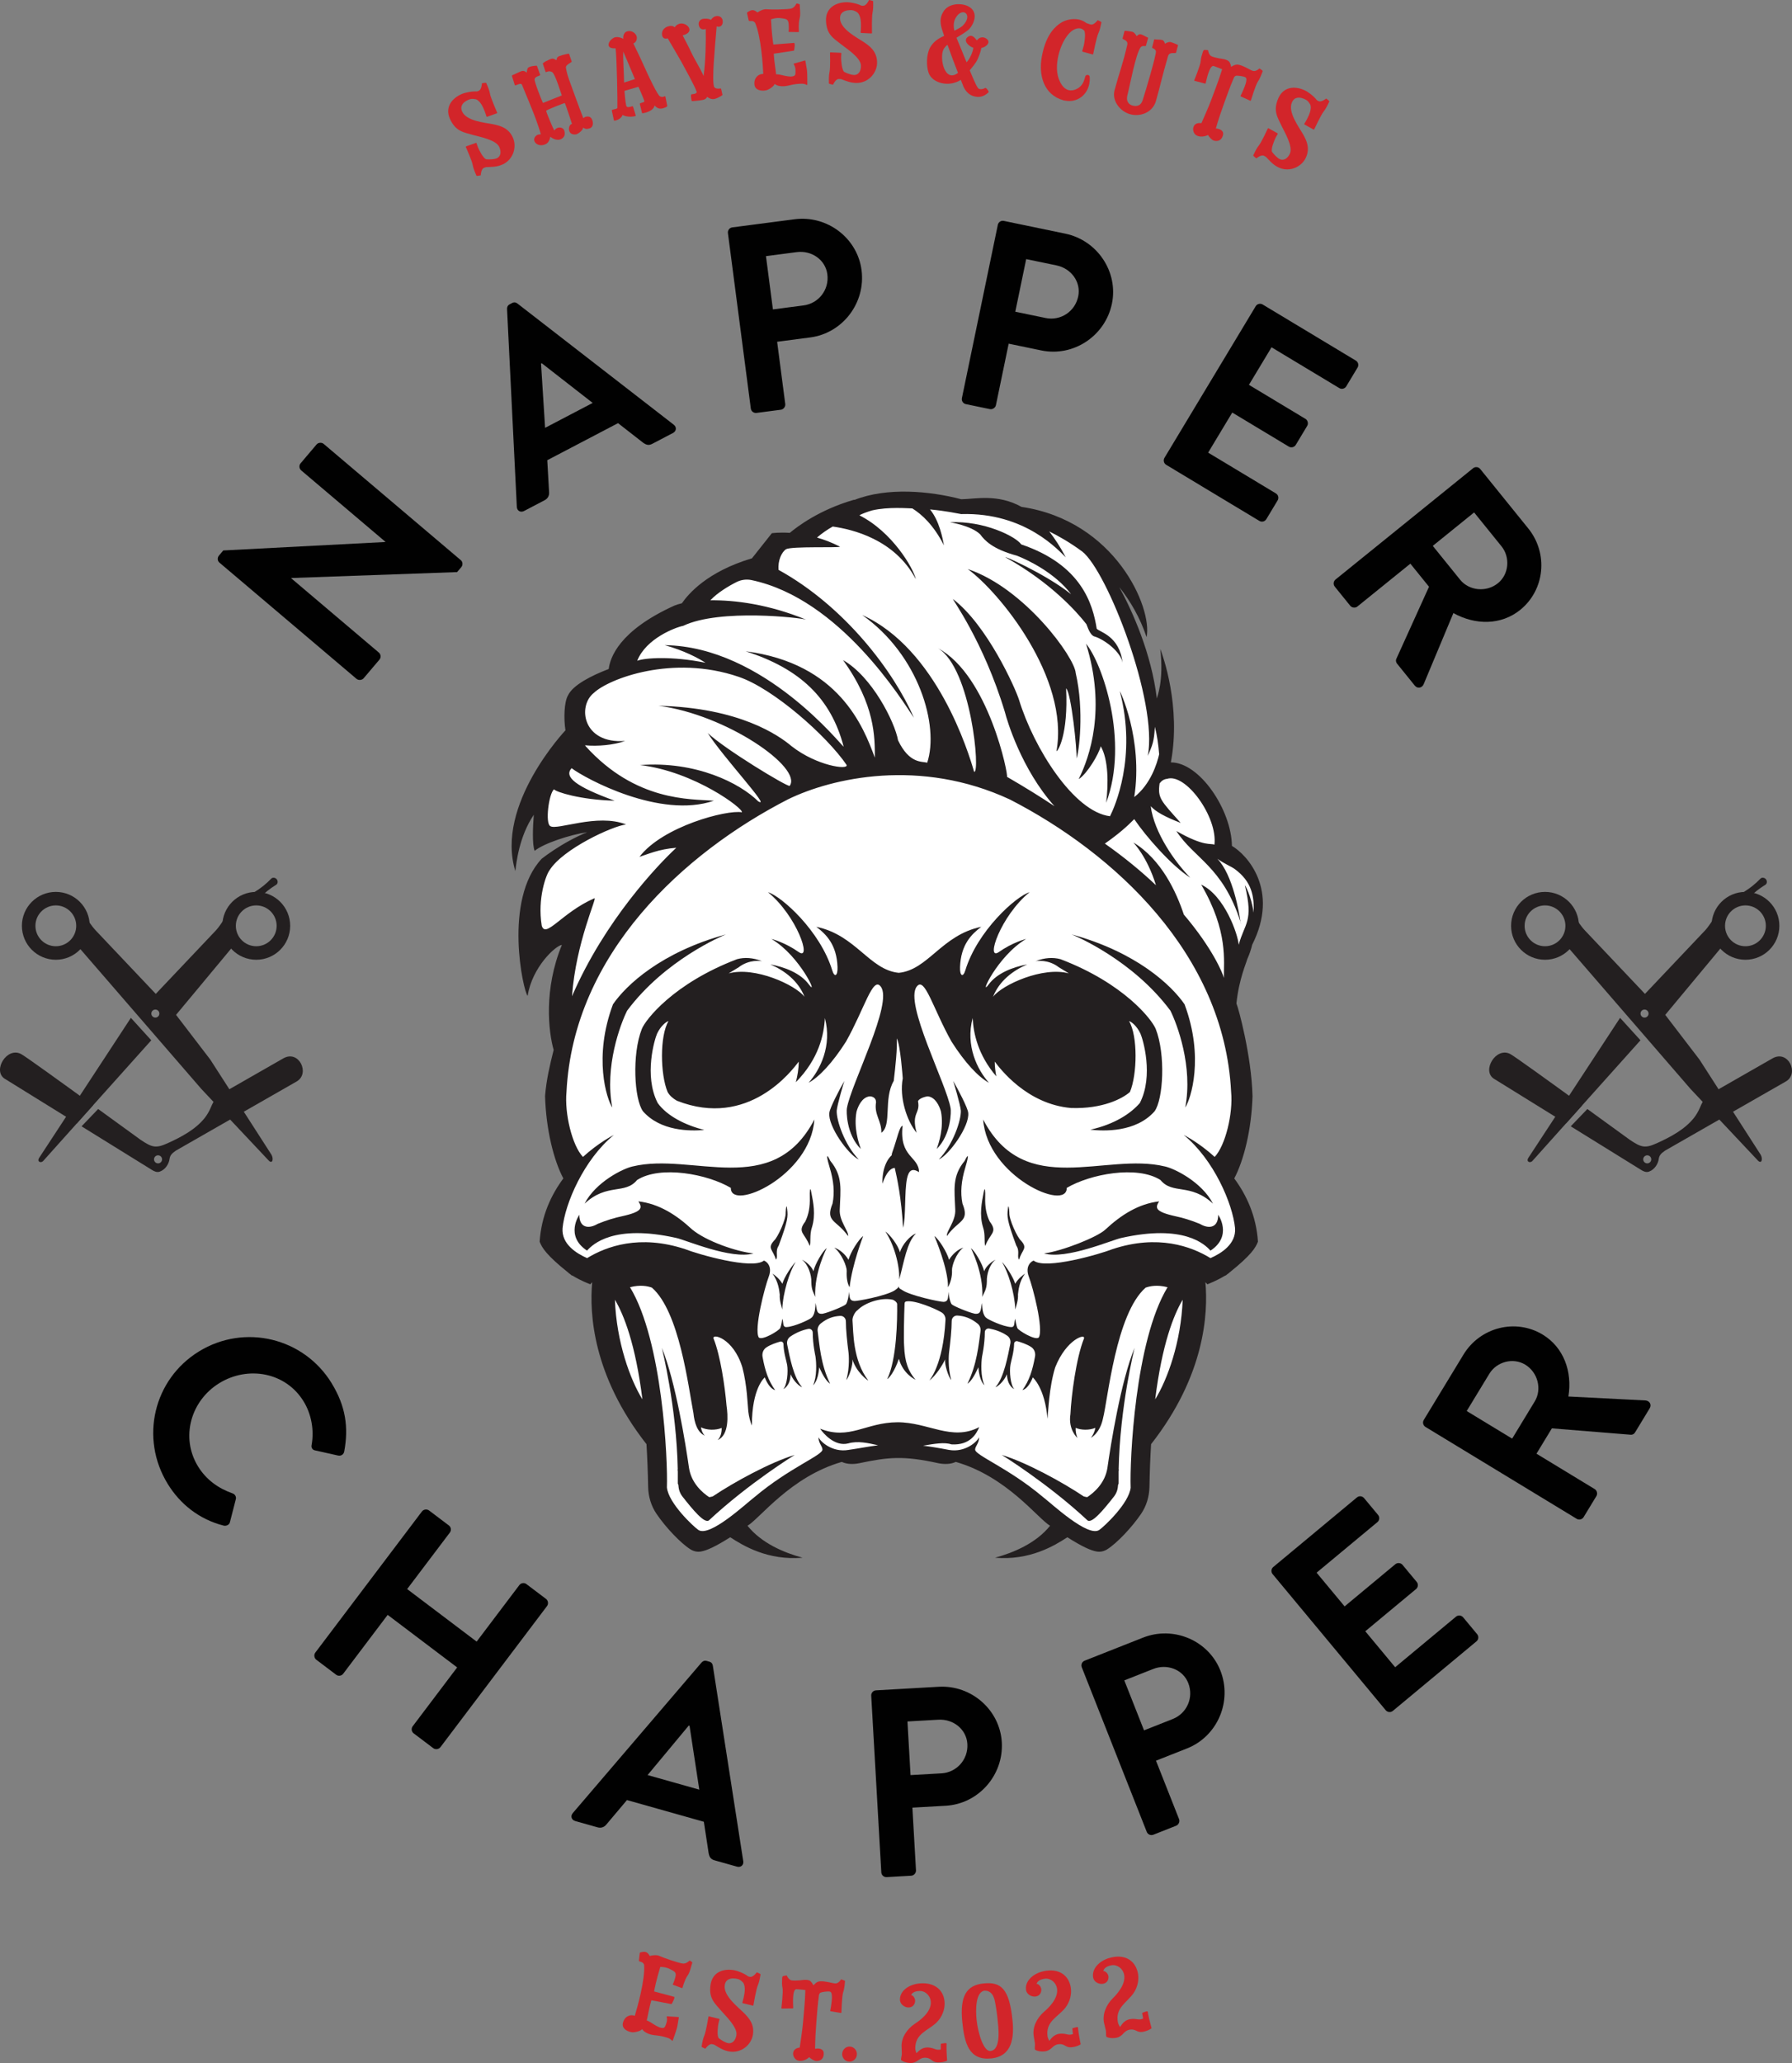 <?xml version="1.0" encoding="UTF-8"?>
<svg id="Layer_1" data-name="Layer 1" xmlns="http://www.w3.org/2000/svg" viewBox="0 0 1200 1380.96">
  <rect x="0" y="0" width="1200" height="1380.96" fill="#808080" stroke="none"/>
  <defs>
    <style>
      .cls-1 {
        fill: #010101;
      }

      .cls-1, .cls-2, .cls-3, .cls-4, .cls-5 {
        stroke-width: 0px;
      }

      .cls-2 {
        fill: #d2252a;
      }

      .cls-3 {
        fill: #fff;
      }

      .cls-4, .cls-5 {
        fill: #231f20;
      }

      .cls-5 {
        fill-rule: evenodd;
      }
    </style>
  </defs>
  <g>
    <g>
      <path class="cls-1" d="m146.89,376.56c-1.36-1.16-1.42-3.31-.26-4.68l2.89-3.41,108.45-5.65.12-.14-56.37-47.78c-1.36-1.16-1.67-3.29-.4-4.79l10.64-12.56c1.16-1.37,3.43-1.55,4.79-.4l91.86,77.85c1.36,1.16,1.42,3.31.26,4.68l-2.78,3.28-111,3.96-.12.14,58.69,49.74c1.36,1.16,1.67,3.29.4,4.79l-10.53,12.42c-1.16,1.36-3.43,1.55-4.79.4l-91.86-77.85Z"/>
      <path class="cls-1" d="m346.09,339.33l-6.55-132.49c-.02-1.2.36-2.41,1.78-3.15l1.59-.83c1.58-.83,2.63-.37,3.61.33l104.67,81.12c2.03,1.56,1.84,4.29-.54,5.53l-13.79,7.22c-2.38,1.24-3.98.87-6.26-.76l-16.73-13.05-47.39,24.81,1.2,21.19c.2,1.92-.4,4.25-2.94,5.58l-13.79,7.22c-2.38,1.24-4.72-.15-4.85-2.71Zm50.8-69.61l-34.11-26.57-.48.25,2.72,43,31.86-16.68Z"/>
      <path class="cls-1" d="m487.45,156.02c-.23-1.77.98-3.56,2.93-3.81l41.69-5.44c21.82-2.85,42.06,12.55,44.86,34.02,2.87,22-12.71,42.26-34.35,45.08l-22.18,2.9,5.44,41.69c.23,1.77-1.16,3.58-2.93,3.81l-16.32,2.13c-1.95.25-3.58-1.16-3.81-2.93l-15.33-117.44Zm50.71,48.41c9.93-1.3,17.23-10.37,15.86-20.84-1.27-9.76-10.58-16.12-20.52-14.82l-20.58,2.69,4.66,35.66,20.58-2.69Z"/>
      <path class="cls-1" d="m668.18,150.51c.36-1.75,2.09-3.04,4.02-2.64l41.17,8.54c21.55,4.47,35.61,25.66,31.22,46.86-4.5,21.72-25.87,35.75-47.24,31.32l-21.9-4.54-8.54,41.17c-.36,1.75-2.27,3-4.02,2.64l-16.12-3.34c-1.93-.4-3-2.27-2.64-4.02l24.05-115.98Zm32.02,62.37c9.81,2.03,19.68-4.14,21.82-14.48,2-9.64-4.71-18.7-14.52-20.74l-20.32-4.21-7.3,35.21,20.32,4.21Z"/>
      <path class="cls-1" d="m840.86,204.99c.92-1.53,2.98-2.17,4.67-1.16l62.39,37.55c1.69,1.02,2.08,3.13,1.16,4.67l-7.57,12.57c-.92,1.53-2.98,2.17-4.67,1.16l-45.37-27.31-15.13,25.14,37.86,22.79c1.53.92,2.08,3.13,1.16,4.67l-7.66,12.72c-1.02,1.69-3.13,2.08-4.67,1.16l-37.86-22.79-16.15,26.82,45.37,27.31c1.69,1.02,2.08,3.13,1.16,4.67l-7.57,12.57c-.92,1.53-2.98,2.17-4.66,1.16l-62.39-37.55c-1.69-1.01-2.08-3.13-1.16-4.67l61.08-101.47Z"/>
      <path class="cls-1" d="m986.44,313.43c1.39-1.12,3.54-1.02,4.78.51l32.17,39.79c13.5,16.69,11.17,41.13-5.38,54.52-12.8,10.35-30.09,10.3-44.75,2.14l-19.92,47.63c-1.02,2.44-4.03,3.26-5.95.9l-11.81-14.61c-1.01-1.25-.88-2.51-.55-3.24l21.9-48.31-12.49-15.44-35.48,28.69c-1.39,1.12-3.66.89-4.78-.51l-10.35-12.8c-1.24-1.53-.89-3.66.51-4.78l92.1-74.48Zm-8.66,74.65c5.96,7.37,17.54,8.6,25.33,2.3,7.37-5.96,8.32-17.31,2.36-24.68l-18.34-22.68-27.68,22.39,18.34,22.68Z"/>
    </g>
    <g id="_3" data-name="3">
      <g id="skull">
        <g id="white">
          <path class="cls-3" d="m675.99,1041.29c9.96-3.71,20.92-9.63,28.4-18.96.29-.36.41-.83.32-1.28-.08-.45-.36-.85-.75-1.09-2.07-1.23-5.12-4.15-8.99-7.85-10.84-10.36-28.98-27.7-54.48-35.05-.14-.04-.29-.06-.44-.06-.23,0-.46.05-.67.15-1.76.81-3.84,1.22-6.18,1.22-1.41,0-2.9-.15-4.44-.45-11.12-2.44-19.48-3.54-27.06-3.54-8.26,0-15.5,1.19-26.76,3.54-1.52.29-3.01.44-4.42.44-2.34,0-4.42-.41-6.19-1.22-.21-.1-.44-.14-.67-.14-.15,0-.3.02-.44.06-25.48,7.34-43.62,24.67-54.45,35.03-3.88,3.71-6.95,6.64-9.03,7.88-.4.23-.67.63-.75,1.09-.08.45.04.92.33,1.28,7.48,9.32,18.44,15.24,28.39,18.95-18.64-1.05-31.95-9.74-37.85-13.59-.26-.17-.57-.26-.87-.26s-.59.08-.85.25c-9.2,5.8-15.11,8.68-19.15,9.34-.41.07-.83.1-1.25.1-1.59,0-3.18-.48-4.6-1.39-6.16-3.88-16.1-14.3-22.17-23.22-3.4-4.98-5.26-10.95-5.37-17.25-.19-9.99-.56-19.63-1.12-28.66-.02-.32-.14-.63-.34-.89-35.73-45.58-37.9-86.78-36.02-107.28.06-.67-.31-1.31-.92-1.6-.21-.1-.44-.14-.66-.14-.42,0-.84.17-1.15.49,0,0-.51.53-.61.63-5.01-2.05-8.58-4.04-10.74-5.38-.17-.1-.35-.18-.54-.21l-.83-.66c-.32-.22-.56-.39-.73-.51-.07-.1-.16-.2-.26-.28-14.41-11.51-17.34-16.35-18.71-19.87,1.03-14.77,6.26-28.6,15.54-41.12.37-.49.42-1.16.13-1.7-6.75-12.66-11.48-34.01-12.05-54.41.87-10.6,3-19.7,5.7-30.47.07-.27.06-.56-.01-.82-.97-3.4-9.02-34.21,5.47-69.28.22-.52.14-1.12-.2-1.57-.3-.4-.77-.63-1.27-.63-.06,0-.12,0-.18.01-4.49.52-18.37,12.75-23.19,30.16-3.92-14.87-10.5-62.01,10.92-85.05,2.58-2,9.34-7.01,18.49-11.99,3.88-2.1,7.74-3.95,11.48-5.49.74-.31,1.14-1.12.93-1.9-.19-.7-.83-1.17-1.53-1.17-.08,0-.15,0-.23.02-10.73,1.58-26.51,6.58-33.99,11.42-.7-3.93-.68-11.46.08-21.37.06-.72-.38-1.39-1.06-1.63-.17-.06-.35-.09-.53-.09-.52,0-1.01.25-1.32.7-6.84,10.06-9.91,21.66-11.37,29.69-5.65-40.65,34.62-83.8,35.06-84.26.34-.36.49-.86.41-1.35-1.2-7.39-.87-18.4,1.53-22.38.03-.05.05-.09.08-.14,2.49-5.26,12.09-11.37,26.34-16.77.55-.21.95-.71,1.02-1.3,1.04-8.56,8.01-25.29,43.04-41.18,1.16-.5,2.81-1.01,4.73-1.46.38-.09.72-.32.94-.64,5.13-7.36,17.85-20.93,45.48-29.31.02,0,.04,0,.06,0,.49,0,.95-.22,1.25-.6l13-16.4c1-.11,3.18-.3,6.23-.3,1.59,0,3.22.05,4.86.16.03,0,.07,0,.1,0,.37,0,.73-.13,1.02-.37,6.54-5.45,20.65-15.48,41.9-21.69.12.02.24.03.35.03.18,0,.36-.03.52-.09,9.19-3.64,20.19-5.48,32.69-5.48,15.38,0,29.12,2.75,37.95,5.07.13.03.27.05.4.05h.02c1.92-.03,4.04-.19,6.28-.37,2.9-.23,6.18-.48,9.62-.48,9.04,0,16.54,1.83,23.62,5.75.17.09.35.16.54.18,37.49,5.54,58.58,28.55,67.82,41.77,9.04,12.93,13.78,26.21,14.79,35.67-3.92-9.29-9.15-18.1-15.62-26.27-.31-.4-.78-.61-1.25-.61-.3,0-.61.09-.88.26-.69.46-.92,1.36-.52,2.09,7.69,14.19,21.16,42.69,24.95,74.04.1.8.78,1.4,1.58,1.4h.02c.81-.01,1.49-.64,1.56-1.45.02-.11.12-.39.24-.79.78-2.56,2.74-9.01,2.8-19.94,3.67,13.88,7.93,37.71,3.2,63.01-.09.47.04.95.34,1.31.3.36.75.57,1.22.57h0c18.66,0,38.99,31.88,39.29,54.32,0,.56.31,1.08.79,1.36,5.16,3,12.66,10.24,16.82,20.77,5.24,13.26,3.94,27.82-3.87,43.28-.06.11-.1.22-.13.34-.77,3.18-1.86,6.34-3.22,9.38-.04.1-.08.2-.1.3-.07.33-.39,1.21-.76,2.24-1.7,4.74-5.23,14.62-6.53,27.64-.03.28.02.57.14.83,1.07,2.32,9.95,34.31,10.61,61.26-.58,20.37-5.31,41.76-12.05,54.41-.29.54-.24,1.2.13,1.7,9.28,12.54,14.51,26.37,15.54,41.12-1.39,3.54-4.33,8.4-18.71,19.88-.1.08-.19.18-.27.28-.15.11-.36.26-.63.44-.32.24-.57.44-.81.63-.05.04-.09.07-.14.11-.18.03-.36.09-.51.19-2.16,1.34-5.73,3.33-10.74,5.38-.09-.1-.61-.63-.61-.63-.31-.32-.72-.49-1.15-.49-.22,0-.45.05-.66.14-.61.28-.98.92-.92,1.59,1.87,20.52-.32,61.75-36.03,107.28-.2.25-.32.56-.34.89-.56,9.13-.93,18.78-1.1,28.66-.12,6.33-1.98,12.29-5.36,17.25-6.07,8.92-16.02,19.34-22.16,23.21-1.43.91-3.02,1.39-4.61,1.39-.42,0-.84-.03-1.25-.1-4.06-.66-9.97-3.54-19.15-9.34-.26-.16-.56-.25-.85-.25s-.61.09-.87.26c-9.09,5.94-21.46,12.69-37.87,13.59Z"/>
        </g>
        <g id="Black">
          <path class="cls-4" d="m681.1,372.03c6.95,2.71,25.31,11.35,36.18,25.77-17.54-14.08-49.11-27.62-43.34-24.38,29.6,16.63,46.74,35.67,53.56,44.4,1.5,4.1,3.19,7.86,5.59,8.29,6.03,1.81,17.27,9.89,18.62,17.46-2.03-17.97-15.45-20.47-17.3-22.71-2.6-16.37-10.05-42.71-50.53-56.43-3.64-5.3-24.96-15.99-47.82-14.83,0,0,14.27,2.17,20.33,8.11,2.93,4,8.17,9.86,24.71,14.31Z"/>
          <path class="cls-4" d="m629.86,743.21c.03.08.05.14.06.22l.24.86c1.93,10.66-1.43,20.51-2.87,24.83,9.83-9.9,9.64-25.54,9.29-27.17-2.63-16.14-31.3-70.69-22.66-81.56,5.34-7.04,10.85,14.8,23.25,36.84,9.02,14.18,17.99,23.71,25.08,27.58-7.76-8.68-15.84-24.83-10.92-43.33.53,10.09,3.41,24.52,15.84,39.03-.62-3.14-1.04-6.52-1.04-9.88,3.3,4.4,21.31,28.51,51.11,31.06,21.17.71,34.45-6.33,39.41-10.71,4.92-11.71,5.34-37.5-.59-47.47,1.53.43,5.13,3.09,7.63,8.38,1.58,3.49,9.05,28.09-.41,46.48-6.02,6.95-16.9,14.25-33.15,17.83,8.72,1,30.41,1.99,43.01-12.29,5.86-8.02,7.47-38.1.8-55.09-2.42-6.21-21.24-30.55-63.82-46.76-5.08-1.35-10.55-1.02-16.67,1.35.7-.13,8.49-1.42,15.65,4.11,1.69,1.04,3.97,2.39,6.66,4.06-17.5-4.75-44.68,7.66-50.8,15.68,4.24-10.69,13.35-17.59,22.93-21.69-9.5,1.71-20.27,5.82-25.88,13.48-6.8,9.15,5.75-19.11,25.16-30.53-.53.13-9.16,2.33-18.45,8.88-8.8,5.82,1.26-24.19,20.72-40.17-9.21,2.82-34.98,26.01-43.01,52.3-1.53,5.04-3.78,3.82-3.55-2.21.56-15.09,7.7-21.99,14.21-26.9-26.49,5.4-35.55,28.86-55.23,30.79-19.68-1.93-28.75-25.39-55.23-30.79,6.52,4.91,13.66,11.81,14.21,26.9.21,6.04-2.02,7.25-3.55,2.21-8.03-26.29-33.82-49.48-43.03-52.3,19.47,15.98,29.53,45.99,20.72,40.17-9.27-6.55-17.91-8.75-18.44-8.88,19.41,11.43,31.95,39.68,25.16,30.53-5.63-7.67-16.38-11.78-25.88-13.48,9.58,4.1,18.69,11,22.93,21.69-6.14-8.02-33.31-20.43-50.8-15.68,2.69-1.67,4.96-3.03,6.66-4.06,7.16-5.53,14.95-4.24,15.65-4.11-6.14-2.37-11.59-2.71-16.68-1.35-42.56,16.21-61.38,40.54-63.81,46.76-6.68,16.99-5.07,47.07.8,55.09,11.73,13.31,31.41,13.35,41.08,12.48-12.81-3.2-25.02-9.39-31.22-18.02-9.47-18.39-1.99-42.99-.41-46.48,2.5-5.29,6.1-7.95,7.63-8.38-5.93,9.98-5.51,35.76-.59,47.47,1.31,2.37,3.47,4.3,6.23,5.85,47.9,18.87,77.27-20.46,81.57-26.2,0,4.83-.86,9.64-1.93,13.8,15.49-15.78,18.87-31.95,19.44-42.95,4.91,18.5-3.16,34.64-10.92,43.33,7.09-3.87,16.06-13.4,25.08-27.58,12.4-22.04,17.91-43.89,23.23-36.84,8.65,10.87-20.03,65.42-22.66,81.56-.33,1.63-.54,17.27,9.31,27.17-1.43-4.32-4.8-14.17-2.88-24.83l.24-.81c.02-.1.05-.18.08-.27.81-2.55,3.33-8.81,8.57-9.31,1.63,0,4.26.8,4.2,4-1.38,8.32,3.87,12.56,3.56,20.39,7.25-5.17,1.25-22.68,8.3-34.73,1.08-8.97,2.5-22.26,2.01-28.44,2.43,3.78,4.03,26.76,4.03,26.76-2.43,12.74,2.77,28.6,9.31,36.41-3.81-13.76,2.63-12.48.89-21.2.85-1.81,4.59-3.02,6.55-3.19,5.23.49,7.76,6.76,8.57,9.31Z"/>
          <path class="cls-4" d="m720.32,450.45c-.68-10.4-34.16-56.73-72.31-69.54,21.01,15.19,68.31,72.83,59.44,121.93.88.21,7.99-10.92,6.46-42.03,3.46,2.81,7.43,41.94,6.97,46.86,1.58-3.57,5.33-31.86-.56-57.23Z"/>
          <path class="cls-4" d="m568.19,843.3c-2.23-3.76-5.83-6.93-9.56-8.14,5.02,3.87,8.53,12.86,8.37,15.65-.22,4.24.33,8.22,1.91,10.87,1.81-15.64,9.12-34.26,9.12-34.26-2.98,2.07-8.49,10.79-9.83,15.89Z"/>
          <path class="cls-4" d="m544.68,850.97c-.99-3.17-5.24-6.76-7.68-7.7,4.18,2.93,6.51,10.41,6.3,14.87.06,5.51,1.62,7.25,2.61,10.04-.76-16.57,7.7-32.73,7.7-32.73-2.74,2.04-7.81,10.69-8.92,15.52Z"/>
          <path class="cls-4" d="m517.31,852.54c4.02,5.5,4.52,11.41,4.85,14.05-.27,3.73.98,7.16,1.67,9.98.53-11.81,4.8-24.89,8.92-31.86-2.68,2.85-7.59,10.18-8.84,14.64-1.91-3.35-4.8-5.53-6.6-6.82Z"/>
          <path class="cls-4" d="m545.34,749.41c-28.05,53.66-81.62,21.69-121.65,31.39-6.25,1.31-24.64,10.26-32.25,24.92,15.25-14.07,26.98-5.86,35.19-15.84,15.65-9.96,47.15-3.97,62.77,5.29-.32,16.09,53.34-7.79,55.95-45.77Z"/>
          <path class="cls-4" d="m427.51,804.19c2.61,4.17,3.14,6.82-10.9,9.94-5.04,1.05-10.47,2.69-16.45,5.15-5.29,3.2-12.22,3.3-12.22-6.12,0,0-9.88,14.12,5.16,24,3.78-4.24,17.88-17.88,59.76-8.48,6.58,1.42,36.68,14.58,51.74,10.36-11.74-1.24-31.81-8.27-41.18-16.08-10.36-9.63-22.07-17.18-35.92-18.77Z"/>
          <path class="cls-4" d="m555.36,744.93c-1.04,8.96,12.8,28.14,19.7,31.22-9.47-9.72-15-26.13-14.77-32.67.43-4.48,4.84-19.01,5.12-19.9-3.01,5.26-9.78,18.04-10.04,21.35Z"/>
          <path class="cls-4" d="m486.13,625.49c-43.5,11.89-66.91,34.05-75.66,46.79-13.23,35.46-4.22,63.39-.45,69.07-5.29-27.36,5.45-55.84,9.94-64.83,25.4-34.1,63.81-50.07,66.16-51.03Z"/>
          <path class="cls-4" d="m604.42,753.55c-2.23.6-3.62,8.71-6.79,17.48-.34.79-.5,1.55-.52,2.31-.34.27-6.51,5.41-6.22,19.02,2.59-7.57,5.5-10.41,8.27-10.6,1.58,6.93,4.39,19.7,5.58,40.1,2-6.99.77-24.03,2.66-33.09,1.04-4.81,3.09-7.34,8.02-4.13-.11-10.71-13.38-9.77-11.01-31.09Z"/>
          <path class="cls-4" d="m830.89,617.67c-.05-.17-.11-.33-.16-.5.24,1.58.28,1.94.16.5Z"/>
          <path class="cls-4" d="m635.53,843.3c-1.35-5.1-6.85-13.82-9.83-15.89,0,0,9.4,21.75,9.1,34.26,1.59-2.65,2.94-7.17,2.7-11.41-.14-2.79,2.58-11.23,7.6-15.11-3.73,1.21-7.33,4.38-9.56,8.14Z"/>
          <path class="cls-4" d="m602.65,838.31c-1.35-5.1-6.81-11.88-9.79-13.95,5.65,8.34,9.64,22.2,9.32,32.1,3.24-12.02,5.12-24.82,11.14-30.73-3.73,1.23-9.28,7.45-10.67,12.58Z"/>
          <path class="cls-4" d="m659.04,850.97c-1.12-4.83-6.18-13.48-8.92-15.52,0,0,8.46,16.16,7.7,32.73.99-2.79,2.95-4.82,3.02-10.33-.22-4.46,1.7-11.65,5.89-14.58-2.44.94-6.69,4.53-7.68,7.7Z"/>
          <path class="cls-4" d="m679.82,859.36c-1.26-4.46-6.17-11.79-8.84-14.64,4.13,6.96,8.38,20.05,8.92,31.86.69-2.82,2.05-6.4,1.78-10.13.33-2.65.72-8.41,4.73-13.91-1.8,1.29-4.69,3.47-6.6,6.82Z"/>
          <path class="cls-4" d="m658.37,749.41c2.63,37.97,56.28,61.86,55.95,45.77,15.63-9.26,47.14-15.25,62.77-5.29,8.22,9.98,19.95,1.77,35.2,15.84-7.62-14.66-26.01-23.62-32.25-24.92-40.03-9.7-93.62,22.26-121.67-31.39Z"/>
          <path class="cls-4" d="m803.56,819.29c-5.98-2.45-11.41-4.1-16.45-5.15-14.04-3.12-13.53-5.77-10.92-9.94-13.83,1.59-25.54,9.15-35.9,18.77-5.16,5.06-29,14.5-41.18,16.08,15.06,4.22,45.16-8.94,51.74-10.36,41.88-9.4,55.98,4.24,59.74,8.48,15.06-9.88,5.18-24,5.18-24,0,9.42-6.93,9.32-12.22,6.12Z"/>
          <path class="cls-4" d="m638.32,723.58c.27.89,4.69,15.43,5.1,19.9.24,6.53-5.29,22.95-14.77,32.67,6.92-3.08,20.73-22.26,19.71-31.22-.25-3.31-7.03-16.09-10.04-21.35Z"/>
          <path class="cls-4" d="m783.75,676.52c4.49,8.99,15.23,37.46,9.93,64.83,3.78-5.67,12.8-33.61-.45-69.07-8.73-12.73-32.16-34.9-75.65-46.79,2.36.96,40.76,16.92,66.17,51.03Z"/>
          <path class="cls-4" d="m722.44,521.29s.07.09.11.14c5.7-3.88,13.23-16.61,14.55-21.88,5.18,8.84,5.18,25.31,3.64,37.82,15.5-41.39-2.72-93.63-13.47-106.43,13.61,43.59,2.38,75.89-4.82,90.34Z"/>
          <path class="cls-4" d="m838.73,733.63c-.65-26.76-9.48-59.14-10.76-61.89,1.61-16.14,6.79-27.62,7.25-29.69,1.47-3.27,2.55-6.5,3.31-9.66,18.45-36.57-3.46-60.27-13.58-66.15-.32-24.16-21.69-55.98-40.89-55.89,7-37.4-5.45-71.73-7.09-75.98,2.5,21.74-2.18,32.05-2.29,33.27-3.63-30.04-16.05-57.85-25.13-74.61,7.36,9.31,13.86,20.37,18.25,33.45,4.06-19.63-21.04-77.91-83.76-87.18-16-8.88-30.8-5.24-40.32-5.1-21.11-5.53-49.74-8.19-71.63.48-.06-.05-.14-.1-.21-.14-23.31,6.71-38.12,18.09-42.99,22.15-7.36-.46-12.03.24-12.03.24l-13.4,16.91c-.06,0-.13-.02-.19-.03-29.77,8.94-42.26,23.71-46.66,30.02-2.09.49-3.79,1.04-5.02,1.56-37.32,16.92-43.07,35.09-43.97,42.44-11.49,4.35-23.98,10.74-27.22,17.58-2.66,4.41-2.98,15.81-1.74,23.46,0,0-47.27,49.96-33.56,94.21.57-4.7,2.34-22.95,12.35-37.66-.59,7.65-1.18,20,.59,24.13,5.98-4.99,23.76-10.8,35.14-12.48-4.02,1.66-7.95,3.57-11.63,5.56-7.82,4.25-14.55,8.89-18.8,12.21-25.88,27.65-12.35,88.84-9.42,91.79,2.98-19.19,18.68-33.64,22.95-34.13-12.29,29.74-9,58.1-5.53,70.32-2.58,10.31-4.86,19.86-5.75,30.82.62,22.64,5.94,43.39,12.24,55.2-8.1,10.92-14.74,24.96-15.87,42.31,1.5,4.02,4.48,9.02,19.33,20.88-.02.02-.05.05-.05.05,0,0,.37.29,1.05.75.45.35.88.7,1.34,1.07.06-.03.11-.06.18-.1,2.36,1.47,6.36,3.68,12,5.91.45-.49.89-.94,1.34-1.4-1.91,20.78.3,62.44,36.35,108.41.54,8.8.92,18.31,1.12,28.59.11,6.45,2.01,12.8,5.64,18.12,6.25,9.18,16.24,19.63,22.63,23.66,2.07,1.32,4.54,1.91,6.96,1.51,4.21-.69,10.14-3.51,19.74-9.56,8.64,5.64,25.24,15.7,48.43,13.69-12.53-3.39-27.52-9.75-36.86-21.39,8.37-4.97,28.88-32.88,63.11-42.74,3.54,1.63,7.73,1.64,11.6.89,19.47-4.06,29.27-5.26,53.19,0,3.86.75,8.06.73,11.59-.89,34.25,9.86,54.75,37.77,63.11,42.74-9.32,11.63-24.33,17.99-36.86,21.39,23.19,2.01,39.81-8.05,48.44-13.69,9.59,6.06,15.54,8.88,19.74,9.56,2.42.4,4.89-.19,6.96-1.51,6.39-4.03,16.38-14.49,22.63-23.66,3.63-5.32,5.51-11.66,5.64-18.12.18-10.28.56-19.79,1.1-28.59,36.06-45.97,38.26-87.63,36.37-108.41.45.46.89.91,1.34,1.4,5.64-2.23,9.64-4.45,12-5.91.05.03.11.06.16.1.48-.37.89-.72,1.35-1.07.69-.46,1.04-.75,1.04-.75,0,0-.02-.03-.03-.05,14.85-11.86,17.82-16.86,19.33-20.88-1.13-17.35-7.79-31.39-15.87-42.31,6.29-11.81,11.6-32.56,12.24-55.2Zm-57.27-212.26c12.49-4.18,34.07,25.59,31.76,44.09-2.29-1.26-6.47,1.74-25.48-9.19,11.82,18.45,30.96,23.51,42.99,60.91-.96-6.2-5.1-31.49-15.54-42.34,4.81,3.46,9.35,5.21,11.63,6.88,11.41,8.38,13.1,18.06,12.68,29.23-1.63-11.54-6.06-19.06-5.86-18.25,5.98,24.54-.29,25.19-4.14,39.73-.57-7.09-9.45-32.91-25.13-40.27,18.29,31.36,15,51.31,15.19,62.48-.69-3.16-7.82-20.11-26.82-42.44-2.49-7.49-6.25-16.73-11.71-25.5-5.48-8.78-12.67-17.08-22.01-22.71h-.02c0,.18,9.12,9.21,15.08,28.57-9.53-9.02-20.84-18.44-34.23-27.86,8.61-5.99,14.92-11.47,19.68-16.38,7.62,11.35,24.96,31.22,37.54,39.2-10.2-10.33-24.21-30.1-26.5-47.87,3.27,3.65,9.51,7.15,20.08,11.2-13.45-15.04-15.51-16.64-14.14-26.44h-.02c1.34-1.74,2.77-2.79,4.96-3.06Zm-323.99-102.43c24.72-11.78,79.42-5.31,82.37-4.13-25.08-10.31-47.76-13.18-64.16-12.97,4.56-4.94,12.25-9.58,17.58-12.24,3.12-1.56,6.69-2.01,10.1-1.27,59.28,12.54,100.98,80.91,108.6,92.12-13.18-30.47-45.86-74.32-90.63-98.99-.49-6.28,2.02-11.74,4.99-13.82,4.11-2.07,34.58-.83,36.24-1.66-5.34-2.76-10.55-4.72-15.46-6.14,3.28-2.84,6.82-5.27,10.52-7.38,13.05,1.85,41.56,8.51,55.65,35.25-1.64-7.41-15.76-31.65-37.75-42.74,1.32-.94,5.35-2.39,8.49-3.31,10.84-2.52,23.78-1.37,26.93-1.32,6.44,4.02,14.34,11.25,21.18,24.75-.94-5-3.12-16.49-9.35-24.08,10.76.99,18.69,2.76,20.84,3.11,43.54-1.29,65.86,25.19,70.07,28.91-3.65-6.87-7.36-12.57-11.09-17.31,5.77,2.84,13.69,7.25,22.17,13.51,16.81,13.23,50.79,100.73,43.84,136.73,3.16-7.16,4.21-9.53,4.75-19.43,1.51,5.72,2.37,12.18,2.87,18.36-1.47,6.41-5.72,20.09-16.68,28.67,6.1-38.96-10.06-72.36-9.63-70.71,11.57,44.06-3.59,77.53-6.6,83.53-24.21-2.92-51.04-45.61-60.92-77.89-2.55-8.1-21.35-49.97-44.13-67.41-1.63-1.24,20.16,27.54,34.68,75.63,1.32,5.31,11.06,38.26,33.19,62.95-9.13-6.07-19.65-12.62-31.84-19.68,1.27,0-12.06-67.77-46.15-86.05,22.34,13.47,28.48,84.28,24.17,82.71-3.62-12.54-24.73-82.23-74.93-104.95,37.97,26.8,51.66,74.16,43.52,98.85-3.49-1-11.9.92-19.52-14.95-2.14-12.19-17.39-42.69-36.84-53.72,21.59,29.94,21.29,51.79,21.29,65.32-7.63-20.75-24.09-63.14-86.48-71.22,36.33,11.62,57.15,31.49,65.58,63.82-.69.43-53.05-67.03-119.8-67.92,12.94,3.59,22.12,8.49,27.33,11.78-22.53-4.57-40.67-3.31-45.75-1.34,5.91-14.95,25.61-22.36,30.77-23.38Zm-94.72,200.61c-2.93-18.23,2.95-34.12,5.29-37.07,8.83-14.12,41.78-29.42,51.19-30.6-19.31-7.59-46.23,4.13-50.71,1.13-3.54-1.75-1.07-21.72,2.47-24.65,1.18,1.75,17.66,7.06,40.59,7.63-25.88-9.4-34.12-15.87-28.83-21.77,9.42,7.06,59.42,34.13,95.31,21.77-15.87-1.16-52.35.59-85.89-36.48-.13-.19-.27-.4-.41-.61,8.27.8,19.23-.13,26.88-2.92-28.45,2.22-32.14-23.33-20.97-32.16,9.99-9.47,52.57-25.86,96.87-10.79,23.28,7.78,59.15,39.6,72.38,59.01,1.39,3.6-20.13.61-36.91-12.6-8.48-7.14-34.69-25.69-89.02-27,45.24,5.82,96.65,41.43,87.81,53.62-1.56.81-43.79-24.8-54.85-35.38,9.7,15.54,43.11,51.26,33.8,45.75-12.11-12.06-41.48-27.14-79.2-24.29,36.59,4.24,69.86,29.56,68.22,31.6-10.07-1.83-53.07,9.47-68.56,29.82,5.18-1.59,12.91-5.19,24.68-6.07-11.95,11.04-47.76,48.36-69.86,99.41,2.61-36.13,17.11-66.53,15.01-65.61-21.8,9.5-32.76,27.44-35.3,18.23Zm49.02,250.48c6.04,10.17,13.8,29.77,18.41,66.68-8.21-13.26-17.34-38.36-18.41-66.68Zm345.39,125.69c-1.1,10.57-17.74,26.12-21,28.38-7.57,5.35-32.22-17.85-37.72-21.98-23.31-19.65-45.8-28.05-45.45-31.86.02-2.15,2.84-4.43,2.61-8.21-.92,2.71-9.08,10.47-20.16,8.51-6.61-1.29-12.3-2.2-17.32-2.84,7.65-1.26,14.28-2.47,19-.86,12.7.76,16.84-7.36,18.61-11.55-18.42,9.67-34.25-3.36-54.85-3.25-21.18.11-31.92,12.14-51.7,4.3,1.96,2.95,9.77,12.24,18.87,9.83,6.41-1.82,13.16-.25,19.94,1.27-6.14.78-12.14,1.98-19.71,3.09-11.06,1.96-19.23-5.8-20.14-8.51-.22,3.78,2.58,6.06,2.6,8.21.37,3.81-22.12,12.21-45.45,31.86-5.48,4.13-30.13,27.33-37.7,21.98-3.27-2.26-19.92-17.82-21-28.38.67-18.01-2.9-98.18-24.72-134.05,6.88-1.8,11.87-.75,14.66.27,18.47,16.09,24.4,66.39,27.82,84,.62,6.18,2.52,12.88,7.6,15.06-1.48-1.47-2.25-3.47-2.55-5.56,3.9,2.01,9.88,2.1,13.86.43.06,2.93-.61,6.06-2.68,8.1,7.86-3.36,6.84-16.92,5.94-23.03-1.12-13.1-4.13-33.5-8.65-44.81-1.55-3.87,13.18-.76,19.25,19.22,3.25,12.38,3.49,25.13,3.97,29.45.46,3.84,1.32,6.93,2.41,9.47-.06-25.32,8.61-32.22,8.61-32.22,1.85,4.64,4.35,7.86,6.98,8.51-4.59-6.26-6.8-13.12-8.46-22.29-.45-2.44.51-4.96,2.57-6.33,2.72-1.82,6.63-3.14,9.23-3.87,1.12-.32,2.18.53,2.21,1.69.11,5.64,2.02,11.31,2.42,13.75.84,4.65,0,13.67-2.52,16.35,0,0,4.59-1.75,4.89-9.93,2.07,4.96,6.34,8.4,7.68,8.64-5.75-6.33-8.4-20.68-9.98-28.55-.41-2.04.38-4.16,2.1-5.32,4-2.76,8.36-4.42,12.04-5.13,1.55-.29,2.96.88,2.96,2.45.05,8.21,1.85,16,1.85,16.06.62,4.21,1.07,13.39-1.59,19.19,0,0,3.43-2.52,4.05-12,2.98,6.42,5.04,9.4,7.36,11.04-6.42-12.94-7.19-26.79-8.36-35.19-.29-2.02.56-4,2.17-5.26,4.37-3.44,8.12-4.7,12.91-5,2.06-.13,3.79,1.53,3.81,3.59,0,5.74.81,13.5,1.83,21.45,0,.11.97,9.37-1.55,17.85,2.06-2.14,4.59-10.69,4.13-13.75,2.52,8.46,10.06,14.06,10.61,14.15-10.53-13.67-9.95-32.72-10.59-40.16-.24-2.1,1.63-5.9,3.43-7,4.49-4.72,15.42-8.68,23.31-6.99,1.1.16,3.12,1.78,3.16,2.9.16,10.12-.2,36.98-6.64,50.26,1.07-.43,4.89-4.84,7.79-13.58,2.82,10.12,10.66,13.77,11.15,13.98-4.65-5.39-7.25-11.48-7.64-22.95-.33-4.56-.02-19.76.29-27.38.02-1.13.1-1.83,1.16-2.04,5.77-1.13,19.99,5.08,23.72,7.37,1.8,1.1,2.76,3.17,2.53,5.27-1.59,29.91-10.56,39.93-10.85,40.31,4.25-3.03,9.07-10.64,10.61-14.15-.46,3.06,2.06,11.62,4.13,13.75-2.52-8.48-1.55-17.74-1.55-17.85,1-7.95,1.82-15.94,1.83-21.67.02-2.06,1.75-3.71,3.81-3.59,4.89.3,9.15,1.86,13.56,5.43,1.5,1.21,2.2,3.16,1.93,5.05-1.18,8.4-2.34,22.25-8.77,35.19,2.33-1.64,4.38-4.62,7.36-11.04.61,9.48,4.05,12,4.05,12-2.68-5.8-2.22-14.98-1.61-19.19,0,0,1.82-8.05,1.85-16.29.02-1.58,1.43-2.74,2.98-2.45,3.68.72,7.99,2.02,12.01,4.77,1.72,1.16,2.52,3.28,2.1,5.32-1.58,7.87-4.2,22.81-9.95,29.14,1.34-.24,5.61-3.68,7.68-8.64.3,8.18,4.88,9.93,4.88,9.93-2.52-2.68-3.35-11.7-2.52-16.35.41-2.44,2.33-8.33,2.44-13.98.02-1.16,1.1-2.01,2.21-1.69,2.58.73,6.5,2.06,9.23,3.87,2.06,1.37,3.01,3.89,2.57,6.33-1.66,9.18-3.89,16.25-8.46,22.52,2.63-.65,5.12-3.87,6.96-8.51,0,0,8.14,6.96,9.83,27.71.49-4.33,1.02-21.08,5.16-34.4,7.49-19.04,20.8-23.09,19.23-19.22-5.24,13.13-8.46,38.52-9.02,50.5-1.63,10.39,4.62,15.87,4.62,15.87-.91-2.45-1.2-4.69-1.1-6.68,3.7,1.61,9.23,1.64,13.15,0-.45,2.72-1.64,4.86-2.9,6.68,5.5-3.52,7.38-9.85,7.98-12.81,3.33-12.59,8.61-70.29,28.62-87.74,2.79-1.02,7.79-2.07,14.68-.27-21.82,35.87-25.39,116.04-24.72,134.05Zm16.4-59.01c4.61-36.91,12.37-56.51,18.41-66.68-1.07,28.32-10.2,53.42-18.41,66.68Zm53.48-114.56c.78,10.64-9.29,16.88-16.45,20.03-12.84-7.87-35.23-16.05-65.59-6.02-7.94,3.17-44.91,14.02-52.84,7.68-.99.26-6.07,3.17-3.2,10.82,2.6,6.69,10.06,35.11,6.63,40.67-2.52,2.12-13.56-4.72-14.28-6.25,0,0-.88-1.83-1.42-6.31-1.05,2.65.02,5.69-2.85,5.56-5.29-.24-15.62-5.08-16.7-6.26,0,0-2.74-1.59-2.68-9.9-1.13,4.19-.32,7.79-4.89,7.22-4.24-.89-14.29-5.1-15.46-6.29-1.12-1.15-2.18-6.96-2.18-8.38-.29,4.57-.22,6.45-3.09,6.74-2.01.19-23.04-4.27-28.11-8.05-1.02-.72-1.8-.59-2.17-2.39-.11.94-.59,1.24-2.76,2.84-6.22,3.76-25.18,7.2-26.95,7.03-2.87-.29-3.16-1.59-3.44-6.17,0,1.42-1.07,7.23-2.18,8.38-1.16,1.2-11.22,5.4-15.46,6.29-4.57.57-3.76-3.03-4.91-7.22.08,8.3-2.66,9.9-2.66,9.9-1.08,1.18-11.43,6.02-16.7,6.26-2.87.13-1.8-2.92-2.85-5.56-.54,4.48-1.43,6.31-1.43,6.31-.7,1.53-11.76,8.37-14.28,6.25-3.41-5.56,4.05-33.98,6.63-40.67,2.88-7.65-2.2-10.57-3.2-10.82-7.94,6.34-44.89-4.51-52.83-7.68-30.37-10.02-52.75-1.85-65.59,6.02-7.16-3.16-17.23-9.39-16.45-20.03,1.59-16.38,14.26-45.97,34.34-62.39-.59.29-10.1,5.08-20.68,14.68-7.16-7.55-12.41-28.89-11.01-43.58,4.64-92.54,78.72-160.07,148.39-195.82,29.48-14.36,88.46-27.82,148.54.14,69.59,35.78,143.48,103.26,148.12,195.67,1.39,14.69-3.86,36.03-11.01,43.58-10.58-9.59-20.11-14.39-20.7-14.68,20.09,16.41,32.76,46.01,34.36,62.39Z"/>
          <path class="cls-4" d="m567.91,827.41c.64-3.05-6.04-10.08-5.58-17.71.49-13.29,2.23-22.34-6.31-32.62-3.54-7.3-1.94-.48-.4,4.58,2.69,8.82,3.36,16.63,1.89,23.98-5.09,12.49,2.77,10.88,10.39,21.77Z"/>
          <path class="cls-4" d="m543.68,821.69c2.71-8.72.84-17.08-.32-23.18-1.03-5.48-1.2-.67-1.09,2.97.2,6.33-.75,11.63-3.05,16.24-5.62,7.37-.12,7.71,2.98,16.3.97-1.91-.21-7.34,1.47-12.32Z"/>
          <path class="cls-4" d="m521.44,833.83c6.41-17.2,6.2-19.6,5.7-24.34-.45-4.26-.88-.58-1.01,2.2.3,4.51-5.42,16.8-7.84,18.82-4.75,5.29-.57,5.9,1.27,12.66,1.73-1.68-.7-5.54,1.89-9.34Z"/>
          <path class="cls-4" d="m474.9,1002.18c-4.28-2.82-12-9.24-13.53-19.71-2.14-14.98-8.91-57.76-18.19-80.23,0,0,9.9,39.29,10.68,81.57-.05-.12-.1-.22-.15-.34.07.52.12,1.03.17,1.52.04,2.72.04,5.45,0,8.18.11.22.23.45.36.69.19,2.78.74,5.23,2.68,7.82,7.07,9,14.78,18.32,17.78,16.07,26.78-24.96,57.43-43.81,57.43-43.81-16.08,4.82-40.51,18.1-54.86,27.74-.78.24-1.58.39-2.38.5Z"/>
          <path class="cls-4" d="m728.07,1002.18c-.8-.1-1.6-.26-2.38-.5-14.35-9.64-38.78-22.92-54.86-27.74,0,0,30.65,18.85,57.43,43.81,3,2.25,10.71-7.07,17.78-16.07,1.94-2.59,2.5-5.04,2.68-7.82.13-.23.25-.47.36-.69-.04-2.73-.04-5.46,0-8.18.05-.49.1-1,.17-1.52-.05.12-.1.22-.15.34.78-42.27,10.68-81.57,10.68-81.57-9.27,22.46-16.05,65.25-18.19,80.23-1.53,10.46-9.25,16.89-13.53,19.71Z"/>
          <path class="cls-4" d="m645.99,777.07c-8.54,10.28-6.8,19.33-6.31,32.62.46,7.63-6.22,14.66-5.58,17.71,7.62-10.89,15.48-9.28,10.39-21.77-1.47-7.35-.79-15.16,1.89-23.98,1.54-5.06,3.14-11.89-.4-4.58Z"/>
          <path class="cls-4" d="m658.65,798.51c-1.15,6.11-3.03,14.46-.32,23.18,1.68,4.98.5,10.42,1.47,12.32,3.1-8.59,8.6-8.93,2.98-16.3-2.29-4.61-3.25-9.91-3.05-16.24.11-3.63-.05-8.44-1.09-2.97Z"/>
          <path class="cls-4" d="m682.46,843.17c1.84-6.76,6.03-7.37,1.27-12.66-2.43-2.02-8.14-14.31-7.84-18.82-.14-2.79-.56-6.46-1.01-2.2-.5,4.74-.71,7.14,5.7,24.34,2.59,3.8.16,7.66,1.89,9.34Z"/>
        </g>
      </g>
    </g>
    <g>
      <path class="cls-1" d="m222.09,925.94c9.44,15.41,11.39,29.53,8.44,45.61-.38,2.12-2.21,3.24-4.18,2.77l-15.31-3.42c-1.87-.32-2.81-1.85-2.34-3.81,1.72-9.87-.16-20.47-5.4-29.01-11.97-19.53-37.17-24.01-56.39-12.24-19.07,11.69-26.26,36.24-14.3,55.77,5.61,9.15,13.89,14.78,23,18.01,1.82.57,2.69,2.34,2.34,3.81l-3.97,15.44c-.32,1.87-2.49,2.78-4.21,2.37-16.43-4.2-29.19-14.42-37.51-28-18.7-30.51-9.49-69.93,21.02-88.63,30.51-18.7,70.12-9.19,88.82,21.32Z"/>
      <path class="cls-1" d="m282.55,1011.76c1.08-1.43,3.33-1.74,4.76-.66l13.27,10.03c1.57,1.19,1.74,3.33.66,4.76l-28.59,37.82,46.53,35.17,28.59-37.82c1.08-1.43,3.19-1.85,4.76-.66l13.13,9.92c1.43,1.08,1.74,3.33.66,4.76l-71.41,94.49c-1.08,1.43-3.33,1.74-4.76.66l-13.13-9.92c-1.57-1.19-1.74-3.33-.66-4.76l29.77-39.39-46.53-35.17-29.77,39.39c-1.08,1.43-3.19,1.85-4.76.66l-13.27-10.03c-1.43-1.08-1.74-3.33-.66-4.76l71.41-94.49Z"/>
      <path class="cls-1" d="m383.55,1213.69l86.23-100.8c.81-.89,1.91-1.51,3.46-1.07l1.72.49c1.72.49,2.17,1.54,2.39,2.72l20.37,130.85c.4,2.53-1.61,4.38-4.19,3.65l-14.98-4.22c-2.58-.73-3.5-2.1-4.02-4.85l-3.2-20.98-51.49-14.52-13.68,16.22c-1.17,1.53-3.21,2.81-5.96,2.04l-14.98-4.22c-2.58-.73-3.33-3.36-1.67-5.3Zm84.73-15.71l-6.54-42.74-.52-.15-27.56,33.13,34.61,9.76Z"/>
      <path class="cls-1" d="m583.4,1135.1c-.1-1.79,1.24-3.48,3.2-3.59l41.98-2.4c21.97-1.25,41.03,15.58,42.27,37.19,1.26,22.15-15.75,41.22-37.54,42.46l-22.33,1.27,2.4,41.98c.1,1.79-1.41,3.49-3.2,3.59l-16.43.94c-1.97.11-3.49-1.41-3.59-3.2l-6.75-118.25Zm47.05,51.97c10-.57,17.94-9.09,17.34-19.63-.56-9.82-9.38-16.85-19.39-16.28l-20.72,1.18,2.05,35.9,20.72-1.18Z"/>
      <path class="cls-1" d="m724.4,1116.07c-.66-1.66.08-3.69,1.91-4.41l39.11-15.44c20.47-8.08,43.85,1.92,51.8,22.06,8.15,20.63-2.02,44.08-22.32,52.1l-20.8,8.21,15.44,39.11c.66,1.66-.25,3.75-1.91,4.41l-15.31,6.05c-1.83.72-3.75-.25-4.41-1.91l-43.5-110.16Zm60.98,34.59c9.32-3.68,14.18-14.26,10.31-24.07-3.61-9.15-14.2-13.05-23.51-9.37l-19.3,7.62,13.21,33.45,19.3-7.62Z"/>
      <path class="cls-1" d="m852.21,1053.72c-1.14-1.38-1.07-3.53.44-4.79l56-46.55c1.51-1.26,3.64-.93,4.79.44l9.38,11.28c1.14,1.38,1.07,3.53-.44,4.79l-40.73,33.85,18.76,22.57,33.99-28.25c1.38-1.14,3.64-.93,4.79.44l9.49,11.42c1.26,1.51.93,3.64-.44,4.79l-33.99,28.25,20.01,24.08,40.73-33.85c1.51-1.26,3.64-.93,4.79.44l9.38,11.28c1.14,1.38,1.07,3.53-.44,4.79l-56,46.55c-1.51,1.26-3.64.93-4.79-.44l-75.71-91.09Z"/>
      <path class="cls-1" d="m954.56,955.18c-1.53-.93-2.16-2.99-1.14-4.67l26.57-43.73c11.15-18.35,34.93-24.42,53.13-13.36,14.07,8.55,19.87,24.84,17.14,41.39l51.57,2.64c2.64.14,4.43,2.69,2.86,5.29l-9.75,16.06c-.84,1.38-2.07,1.68-2.86,1.61l-52.88-4.28-10.31,16.97,38.99,23.69c1.53.93,2.07,3.14,1.14,4.67l-8.55,14.07c-1.02,1.68-3.14,2.07-4.67,1.14l-101.23-61.49Zm73.18-17.09c4.92-8.1,2.16-19.41-6.4-24.61-8.1-4.92-19.11-1.98-24.03,6.13l-15.14,24.92,30.43,18.48,15.14-24.93Z"/>
    </g>
    <g>
      <path class="cls-2" d="m460.3,1322.63c-1.9,2.79-3.25,7.91-3.25,7.91-.05.21-.22.32-.43.27l-5.88-2.19c-.19-.12-.3-.29-.16-.55,0,0,.21.05,1.22-3.02,1.53-4.64.59-5.01-3.01-6.88-3.01-1.59-5.4-1.42-6.62-1.55-2.82,9.19-3.88,14.97-4.16,16.45l13.35,3.58c.98.23-1.21,4.2-1.55,4.71-.02.07-.26.16-.33.14l-13.3-2.53c-1.28,4.18-2.63,11.81-3.1,13.53,2.79.65,8.03,5.86,11.42,4.89.8-.25,1.28-1.68,1.92-3.81.54-2,0-3.45.02-3.52-.02-.23.15-.33.38-.35l7.38.48c.23-.02.4.17.35.38l-.94,5.59c-.48,2.68-3.02,9.43-3.07,9.64-.1.42-.46.41-.68.06.03-.14-1.46-1.3-2.35-1.58-6.12-2.1-8.75-1.54-11.99-2.45-1.93-.53-4.24-1.66-5.32-3.31l-.16-.26c-1.06,1.37-5.12,2.4-7.03,2.1-3.32-.56-6.74-2.61-5.9-6.17,1.06-4.53,5-5.96,7.97-4.82,1.64-5.42,7-24.16,6.25-34.11-.85-2.63-3.65-1.67-3.5-2.95l.57-4.94c.05-.5,1.55-.66,1.71-.7,2.61-.49,3.7.5,5.04,2.65,1.81-.53,4.54-.85,6.27-.07,2.31,1.13,13.59,5.03,15.99,5.15,2.24.16,4.19-1.88,4.19-1.88.31-.37,1.4.62,1.71.84.42.39.39.24.18.78-.97,2.86-1.42,6.06-3.18,8.52Z"/>
      <path class="cls-2" d="m501,1323.01c.7.18,1.32.35,1.62.33,1.96-.06,4.01-2.92,4.01-2.92.09-.13.25-.18.31-.1,1.36.57,1.02.45,1.89.88.6.31.5.51.31,1.28-.32,2.05-.89,4.79-1.68,6.55-1.09,2.36-2.94,13.23-2.95,13.3-.09.13-.27.32-.4.23l-6.7-1.63c-.21-.03-.32-.27-.29-.48,0,0,.74-2.42.89-3.34.6-2.88,1.46-7.45-.45-10.07-1.88-1.89-2.9-2.27-4.67-2.54-3.75-.59-6.94.36-7.56,4.32-1.11,7.07,8.92,14.73,12.62,18.42,3.45,3.44,7.35,7.67,6.24,14.74-1.05,6.72-7.67,12.42-15.4,11.35-4.68-.66-7.84-3.11-10.43-4.6-.77-.19-1.59-.47-1.89-.44-1.96.05-4.01,2.92-4.01,2.92-.09.13-.25.18-.3.1-1.36-.57-1.02-.45-1.89-.88-.6-.31-.5-.51-.31-1.28.32-2.05.89-4.79,1.68-6.55,1.09-2.36,2.76-12.54,2.77-12.61.09-.13.27-.32.4-.23l6.7,1.63c.21.03.32.27.29.48,0,0-.56,1.72-.7,2.64-.33,1.62-1.22,8.28.26,9.89,2.06,1.63,4.81,3.07,6.22,3.29,2.76.43,4.97-1.68,5.56-5.43.83-5.3-7.64-13.22-10.33-16.4-4.09-4.84-8.43-8.13-6.97-17.46,1.27-8.13,8.28-10.8,15.56-9.59,2.62.41,6.98,2.18,9.63,4.19Z"/>
      <path class="cls-2" d="m549.1,1326.28c3.24-.18,6.33.77,8.95,1.25.71.13,1.27.24,1.78.14,1.95-.21,3.28-2.55,3.28-2.55.08-.14.23-.2.3-.12,1.4.47,1.05.37,1.96.72.63.26.54.47.41,1.25-.16,2.07-.51,4.84-1.15,6.66-.9,2.44-1.17,13.48-1.17,13.55-.08.14-.24.34-.38.26l-6.81-1.09c-.21-.02-.34-.24-.32-.45,0,0,.55-2.47.62-3.4.2-1.64,1.46-8.86-.8-9.32-1.77-.35-5.19.25-6.3.67-.6.38-.93.93-1.07,1.78-.8,5.75-1.39,13.6-1.71,17.81-.44,5.85-.83,11.85-.87,18.02,2.34-.54,5.82-.13,5.79,3.1.02,4.45-3.26,5.14-4.91,5.08-1.5-.04-3.76-1.51-4.83-2.59-1.1,1.21-4.47,3.11-7.42,2.31-3.79-1.08-5.5-7.95,1.09-8.75.29-1.99,1.89-12.56,2.2-16.7.31-4.14,1.35-13.97,1.46-19.27,0-1.01.09-2.15.12-2.5-1.13-.23-5.13-.53-5.91-.59-3.07-.23-2.29,10.31-2.24,12.46-.02.21-.1.42-.32.41l-7.33.09c-.14-.01-.27-.17-.26-.38,0-.07,1.33-10.95.74-13.51-.43-1.9-.34-4.05-.25-6.12.06-.79.05-1.65,1-1.79l1.82-.36c.15-.06.35.1.35.17,0,0,1.03,2.52,2.99,3.1,1.2.31,4.44.12,5.74,0,2.1-.2,4.07-.7,6.17.04,1.4.47,2.47,2.48,2.84,3.3.92-.79,1.98-2.43,4.44-2.68Z"/>
      <path class="cls-2" d="m563.95,1374.86c.1-2.79,2.4-5,5.12-4.9,2.72.1,4.85,2.47,4.75,5.26-.1,2.72-2.4,4.92-5.12,4.83-2.72-.1-4.85-2.47-4.75-5.18Z"/>
      <path class="cls-2" d="m615.69,1327.7c10.64-.95,16.57,4.85,16.87,13.07.15,4.29-1.6,9.37-5.47,13.16-5.82,5.51-14.28,7.24-14.2,17.41.03.79.51,2.34.75,3.05,2.15-1.94,4.34-4.67,9.75-3.57,2.81.54,3.43,1.67,6.56,1.13l.08-3.66c0-.14.13-.29.35-.3,1.71-.21,3.48-.7,3.51.09,0,0-.16,1.58-.05,4.66.1,2.86.37,6.43.37,6.43,0,.14-.13.36-.27.37,0,0-2.68,1.24-6.41,1.02-3.73-.3-3.83-3.01-7.85-3.16-3.94-.07-4.91,2.83-8.47,3.45-2.42.44-6.1-.43-7.65-1.73-.45-.49-.05-1.43.24-3.3.24-1.37-.02-2.65-.07-5.94-.21-5.94,3.66-11.73,8.91-15.21,3.5-2.27,10.4-7.39,10.68-13.77.13-4.44-3.15-7.98-7.02-8.13-4.3-.06-5.74,1.64-6.13,2.73,1.15.1,2.58,1.91,2.64,3.63.06,1.79-1.05,4.55-4.2,4.66-3.08.11-5.88-2.37-5.98-5.01-.22-6.15,6.14-10.46,13.07-11.07Z"/>
      <path class="cls-2" d="m663.74,1377.9c-14.81,1.48-17.9-10-19.36-24.53-1.72-17.16,2.79-24.52,14.33-25.67,11.61-1.16,17.18,3.46,19.32,24.82,1.12,11.18-.12,23.96-14.29,25.38Zm-4.54-45.36c-6.08,1.04-5.86,13.32-5.26,19.3.89,8.9,4.67,21.54,9.3,21.08,7.55-.76,5.22-16.78,4.75-21.48-.41-4.06-1.08-8.59-1.88-12.33-.88-3.8-2.83-6.69-6.92-6.57Z"/>
      <path class="cls-2" d="m698.62,1319.56c10.42-2.32,17.06,2.67,18.42,10.79.71,4.24-.38,9.5-3.73,13.76-5.06,6.21-13.22,9.03-11.83,19.1.13.78.81,2.26,1.14,2.93,1.88-2.2,3.7-5.19,9.21-4.8,2.86.18,3.61,1.21,6.65.27l-.39-3.63c-.02-.14.09-.31.31-.34,1.67-.42,3.36-1.14,3.49-.37,0,0,.05,1.59.55,4.62.47,2.82,1.2,6.33,1.2,6.33.02.14-.08.38-.22.4,0,0-2.49,1.58-6.22,1.84-3.74.19-4.19-2.49-8.19-2.12-3.92.44-4.51,3.44-7.95,4.52-2.34.75-6.11.37-7.81-.73-.51-.42-.24-1.41-.19-3.31.06-1.39-.37-2.62-.84-5.88-.98-5.86,2.11-12.11,6.87-16.24,3.18-2.71,9.36-8.67,8.81-15.04-.45-4.42-4.16-7.51-8.01-7.15-4.27.49-5.48,2.37-5.73,3.49,1.15-.05,2.8,1.56,3.08,3.26.29,1.77-.46,4.65-3.56,5.17-3.04.51-6.14-1.59-6.58-4.2-1.01-6.07,4.74-11.17,11.53-12.66Z"/>
      <path class="cls-2" d="m742.73,1310.71c10.24-3.05,17.21,1.46,19.13,9.47,1,4.18.29,9.5-2.75,13.98-4.61,6.55-12.56,9.93-10.46,19.88.18.76.97,2.2,1.34,2.84,1.72-2.33,3.33-5.44,8.85-5.44,2.86-.03,3.69.95,6.65-.2l-.64-3.6c-.03-.14.07-.31.28-.36,1.64-.54,3.28-1.38,3.46-.61,0,0,.16,1.58.88,4.57.67,2.78,1.64,6.23,1.64,6.23.03.14-.06.38-.19.42,0,0-2.38,1.75-6.08,2.27-3.72.45-4.35-2.19-8.32-1.54-3.88.71-4.25,3.75-7.62,5.07-2.28.92-6.07.79-7.85-.18-.53-.39-.33-1.39-.42-3.29-.04-1.39-.55-2.59-1.25-5.81-1.39-5.78,1.26-12.23,5.71-16.68,2.98-2.92,8.73-9.31,7.73-15.62-.76-4.38-4.67-7.2-8.5-6.57-4.23.79-5.3,2.75-5.47,3.89,1.15-.13,2.9,1.36,3.31,3.03.42,1.74-.13,4.67-3.19,5.4-2.99.72-6.24-1.15-6.86-3.73-1.44-5.99,3.94-11.47,10.61-13.44Z"/>
    </g>
    <g>
      <path class="cls-2" d="m319.41,61.21c.68-.23,1.3-.43,1.53-.61,1.61-1.12,1.75-4.64,1.75-4.64,0-.16.11-.28.2-.25,1.45-.26,1.1-.18,2.06-.3.68-.07.7.15.96.9.86,1.89,1.88,4.49,2.19,6.39.38,2.58,4.8,12.68,4.83,12.74,0,.16-.05.41-.21.41l-6.5,2.31c-.2.09-.41-.05-.5-.24,0,0-.71-2.43-1.09-3.28-1.08-2.73-2.87-7.03-5.9-8.17-2.61-.55-3.67-.3-5.3.44-3.46,1.56-5.6,4.11-3.95,7.76,2.95,6.52,15.54,7.42,20.65,8.48,4.77.98,10.35,2.39,13.3,8.9,2.8,6.19.4,14.59-6.65,17.94-4.27,2.01-8.27,1.7-11.25,1.87-.75.26-1.59.48-1.82.67-1.61,1.12-1.75,4.64-1.75,4.64,0,.16-.11.28-.2.25-1.45.26-1.1.18-2.06.31-.68.07-.7-.16-.96-.9-.86-1.89-1.88-4.49-2.19-6.39-.38-2.58-4.57-12-4.6-12.06,0-.16.05-.41.21-.41l6.5-2.31c.2-.09.41.05.5.24,0,0,.48,1.75.86,2.6.61,1.53,3.52,7.6,5.64,8.13,2.62.23,5.7-.07,7.01-.66,2.54-1.15,3.23-4.14,1.67-7.59-2.21-4.89-13.64-6.87-17.63-8.05-6.08-1.8-11.51-2.17-15.41-10.78-3.39-7.5,1-13.57,7.75-16.55,2.41-1.09,7.03-2,10.35-1.78Z"/>
      <path class="cls-2" d="m374.24,85.36c1.94-.09,3.46.73,3.78,2.67.28,1.42.3,2.94-1.01,4.17-2.81,2.76-6.7.82-8.46-.67-.47,2.07-1.17,3.92-3.03,4.9-5.59,2.85-10.45-2.62-6.21-5.82.98-.66,1.62-.58,2.86-.73-.5-2.02-1.97-6.29-3.23-9.79-.22-.61-.96-3.08-9.45-23.44-.66-1.21-2.81.02-3.91.35-.47.17-.79.13-.89-.14l-1.87-6.02c-.05-.13.08-.41.21-.46l3.2-1.46c1.37-.65,3-1.39,3.59-1.45,1.08-.16,2.05.4,2.93,1.15.06-1.31.36-3.02,1.11-3.45,1.36-.87,3.77-1.13,5.43-1.2.07-.02.28.13.3.2l2.11,5.86c.27.97-3.31.74-3.71,3.01-.28,1.55,4.6,13.78,5.58,15.87l12.64-5.02c-.73-2.02-4.38-14.02-6.27-15.46-1.89-1.45-4.1-.19-4.17-.17-.2.07-.45.01-.46-.22l-1.81-5.43c-.02-.07.04-.32.17-.37,0,0,.4-.37,1.58-1.1,1.14-.64,3.94-1.95,4.64-1.9.91-.02,1.96.59,2.74,1.06l.06-.25c.03-.54.24-1.23.66-1.76.77-1.04,6.02-2.1,7.37-2.36.13-.05.34.11.37.17l1.73,5.01c.07.2-.08.41-.46.62-.71.56-2.61,1.4-3.33,2.8-.35.51.64,4.94,2.13,9.05,2.14,5.92,6.71,18.58,9.46,25.57.99-1.04,2.61-1.4,3.89-1.02,1.69.46,2.74,2.97,2.46,5.12-.28,1.55-1.02,2.88-4.23,3.05-.81.07-2.03-.79-2.35-.82.19,1.38-2.51,3.57-4.01,4.26-1.12.48-3.99.53-4.97-1.55-1.03-2.22-.06-5,1.61-5.22-.47-1.73-4.53-13.81-4.83-14.01-.18-.09-12.27,4.58-12.44,5.17-.14.66,4.04,10.56,5.4,13.27.54-1.03,1.97-1.93,3.07-2.02Z"/>
      <path class="cls-2" d="m441.89,64.44c.72.47,1.62.53,2.45.3.35-.09.6-.24.88-.31.21-.06.31.06.37.27l1.23,6.19c.1.64-1.94,1.34-3.04,1.64-2.63.71-4.16-.58-5.29-1.76l-.18-.1c-.47,2.65-3.78,4.13-6.06,4.75-1.31.35-2.25.46-2.29.32l-1.52-6.19c-.09-.87,3.35-.76,3.04-1.93-.28-1.04-3.22-8.1-3.98-9.53l-9.34,2.74c.1,1.46.65,7.9,1.19,9.91.35,1.31,1.89.97,2.79.73l.76-.2c.55-.15.9-.24.99.1l1.81,5.89c.06.21-.11.4-.25.44-.05.09-4.86,1.24-8.57-.73-.61,1.87-2.56,3.14-4.43,3.64-.48.13-1.23.4-1.36-.08l-1.39-6.52c-.26-.97,3.65-.76,3.73-1.82.16-3.82-.35-32.89-1.19-39.85-1.75.1-4.17-.06-4.61-1.72-.69-2.56,2.53-5.2,4.05-5.61,2.14-.58,4.45.28,5.68.99-.17-1.73.3-4.38,2.65-5.01,3.45-.93,5.86,1.68,6.31,3.34.52,1.94-.38,4.1-2.2,4.75,2.96,6.02,6.23,12.92,9.07,19.35,1.48,3.31,7.14,15.2,8.7,16.04Zm-23.97-9.18l7.23-2.32c-2.41-5.65-5.72-13.8-7.79-18.43v.52c-.27,4.81.51,14.02.56,20.23Z"/>
      <path class="cls-2" d="m470.62,66.9c-2.74.53-7.14.8-7.14.8-.14.03-.32-.16-.36-.37-.01-.07-.96-4.19.06-4.24.29.02,3.75-.21,3.32-1.66-1.18-3.85-8.47-16.66-10.1-19.84-.46-.86-8.22-14.23-9.27-15.92-2.01.53-3.35,0-3.78-2.19-.5-2.96,1.58-5.04,3.91-5.79,1.72-.55,3.55-.47,4.49.59,1.15-1.61,2.6-2.4,4.03-2.53,2.36-.24,4.67,1.14,5.57,2.79.94,1.86.2,4.04-4.19,5.11,1.13,2.48,3.63,6.73,5.93,11.83,1.3,2.96,5.51,9.65,8.07,15.35,1.35-9.59,1.64-23.2,1.43-31.47-2.18.79-4.2.16-4.7-2.81-.26-1.7.68-3.27,2.4-3.82,1.17-.37,4.14-.44,5.79.56.89-1.41,2.12-2.23,3.38-2.48,2.18-.42,4.36.69,4.53,3.43.19,3.24-2.32,4.24-4.08,3.41-.59,6.38-1.63,19.12-1.96,24.58-.33,5.46-.75,14.58.43,16.17,1.16,1.45,4.02.83,4.09.81.21-.04.38.07.42.28l.9,3.91c.08.42-1.51,1.24-2.24,1.6-3.24,1.72-5.01,1.99-8.06-.19-.42,1.25-1.68,1.86-2.88,2.09Z"/>
      <path class="cls-2" d="m535.42,12.56c-.87,3.26-.43,8.54-.43,8.54.02.21-.1.37-.32.39l-6.27-.1c-.22-.05-.38-.17-.34-.47,0,0,.21-.02.15-3.26-.1-4.88-1.12-4.92-5.14-5.48-3.37-.49-5.56.47-6.76.74.41,9.6,1.33,15.4,1.57,16.89l13.78-1.08c1-.11.26,4.36.11,4.95,0,.07-.19.24-.26.24l-13.38,2.04c.19,4.37,1.46,12.01,1.59,13.79,2.85-.31,9.53,2.84,12.4.8.66-.5.64-2.01.54-4.23-.16-2.07-1.15-3.26-1.16-3.33-.09-.21.03-.36.24-.46l7.12-2.01c.21-.09.43.02.46.24l.97,5.58c.44,2.69.3,9.9.32,10.12.05.43-.3.54-.62.28-.02-.14-1.81-.74-2.74-.71-6.47.06-8.77,1.47-12.12,1.69-2,.15-4.55-.15-6.12-1.34l-.24-.19c-.54,1.64-4.03,3.97-5.93,4.32-3.32.58-7.22-.22-7.62-3.84-.51-4.62,2.73-7.28,5.9-7.2-.26-5.66-1.46-25.11-5.49-34.24-1.68-2.19-4-.35-4.28-1.62l-1.11-4.85c-.13-.49,1.24-1.14,1.38-1.23,2.3-1.33,3.66-.76,5.63.82,1.53-1.1,3.99-2.31,5.88-2.16,2.55.3,14.49.21,16.79-.48,2.17-.6,3.32-3.17,3.32-3.17.17-.45,1.52.12,1.9.22.53.23.44.1.43.67.04,3.02.68,6.19-.15,9.09Z"/>
      <path class="cls-2" d="m576.84,3.79c.72.05,1.36.1,1.65.01,1.92-.43,3.38-3.63,3.38-3.63.07-.15.21-.22.28-.15,1.44.31,1.08.25,2.02.5.65.19.59.41.54,1.2.07,2.07.03,4.87-.41,6.75-.63,2.53-.38,13.55-.38,13.62-.07.15-.2.37-.35.3l-6.89-.33c-.21,0-.37-.2-.37-.42,0,0,.27-2.52.24-3.45.04-2.94.02-7.59-2.35-9.8-2.2-1.5-3.28-1.67-5.07-1.61-3.79.13-6.74,1.67-6.6,5.68.25,7.15,11.55,12.77,15.88,15.69,4.04,2.72,8.67,6.14,8.92,13.29.24,6.8-5.17,13.65-12.97,14.07-4.72.24-8.29-1.57-11.12-2.54-.79-.04-1.65-.16-1.94-.07-1.92.43-3.38,3.63-3.38,3.63-.07.15-.21.22-.28.15-1.44-.31-1.08-.25-2.02-.5-.65-.19-.59-.41-.54-1.2-.07-2.07-.03-4.87.41-6.75.63-2.53.33-12.83.33-12.9.07-.15.2-.37.35-.3l6.89.33c.21,0,.37.2.37.42,0,0-.22,1.8-.19,2.73-.01,1.65.37,8.37,2.13,9.66,2.33,1.21,5.3,2.1,6.73,2.05,2.79-.1,4.56-2.6,4.43-6.39-.19-5.36-10.01-11.53-13.25-14.14-4.94-3.98-9.82-6.38-10.16-15.83-.29-8.23,6.09-12.18,13.46-12.37,2.65-.09,7.26.82,10.25,2.29Z"/>
      <path class="cls-2" d="m622.87,31.73c2.22-3.86,5.37-5.78,7.9-7.03.67-.38.88-.29,1.48-.68-1.95-5.74-3.91-10.4-.71-15.91,3.55-6.35,12.71-6.11,16.86-3.87,7.88,4.09,3.13,13.22-.15,15.92-2.36,1.91-5.13,3.43-7.76,5.11,1.03,2.59,2.26,5.4,3.42,8.21.92,2.22,2,5.1,3.35,8.21,2.49-2.62,4.34-7.44,4.51-9.72-2.81-.85-7.2-4.68-3.63-7.3,2.5-1.83,4.29.17,6.07,2.38,1.14-1.85,3.8-2.88,6.19-1.27,4.03,2.73-.95,6.17-3.25,6.29-.39,2.48-1.46,5.28-2.49,7.57-1.28,2.78-3.69,5.4-5.28,7.44,3.3,7.99,5.09,11.92,6.14,12.36,2.02.86,4.13-.56,4.2-.56.61-.46,2.76,2.5,2.3,2.89-3.24,3.07-6.52,3.76-10.58,2.46-3.71-1.27-5.95-5.09-6.59-7.08l-1.45-3.69c-8.13,5.22-19.09,2.06-21.49-4.5-1.8-4.87-1.51-12.88.96-17.22Zm8.87,1.43c-2.73,5.97.81,22.52,9.78,15.63-2.37-5.91-4.77-12.47-7.03-18.81-.9.58-2.15,2-2.74,3.17Zm8.7-21.97c-1.93,2.8-2.15,5.94-1.33,9.38,2.31-1.2,4.33-2.27,5.4-3.2,7.33-7.08.51-12.95-4.07-6.18Z"/>
      <path class="cls-2" d="m711.06,56.9c2.35,3.42,6.07,4.92,10.73,2.22,2.77-1.59,4.11-4.47,4.86-7.69.42-1.89,2.98-1.55,3.06-.01.09,1.47.1,2.57-.3,4.75-1.34,7.18-7.84,12.73-16.07,11.2l-1.2-.22c-13.14-3.69-16.85-16.61-14.46-29.42,2.19-11.75,6.66-18.12,11.71-21.77,4.3-3.13,9.33-3.57,12.85-2.92,1.97.37,3.76,1.28,5.37,2.46.76.21,2.72,1.02,3.24.97,1.97,0,4.09-2.8,4.09-2.8.1-.13.25-.17.31-.09,1.34.61,1,.48,1.86.93.59.33.48.53.27,1.29-.38,2.04-1.03,4.76-1.87,6.5-1.16,2.33-3.46,13.84-3.47,13.91-.1.13-.28.31-.4.22l-6.65-1.82c-.21-.04-.31-.28-.27-.49,0,0,.94-3.1,1.11-4.01.36-1.53,1.37-7.75.2-9.65-.75-.65-1.45-1.22-2.43-1.4-7.18-1.34-13.48,10.23-15.2,19.81-1.22,6.54-.86,12.8,2.68,18.05Z"/>
      <path class="cls-2" d="m771.53,31.71l1.3-5.13c.04-.14.23-.31.44-.25,1.63.29,3.4.02,5.06.47.97.26,1.52,1.52,1.78,2.48,1-.7,2.68-1.43,3.92-1.1,1.59.43,4.62,1.83,4.62,1.83.14.04.22.28.18.42l-1.28,4.77c-.26.97-4.43-.89-5.37,2.34-4.12,14.01-5.04,19.39-8.25,30.54-2.41,7.35-10.55,10.36-17.48,8.29-6.37-1.93-12-8.84-10.1-15.96,3.11-11.61,5.62-17.68,8.52-30.46.73-3.29-3.4-3.35-3.14-4.32l1.28-4.77c.04-.14.23-.31.37-.27,0,0,3.33.3,4.92.72,1.24.33,2.26,1.79,2.85,2.91.71-.7,1.74-1.53,2.78-1.26,1.66.44,3.06,1.56,4.62,2.12.14.04.29.3.25.44l-1.44,5.1c-.25.67-2.39-.49-3.54,1.05-3.34,4.44-7.31,26.19-8.8,31.79-1.3,4.84,1.38,6.74,3.54,7.24,2.64.63,5.36.18,6.57-3.5,1.81-5.37,9.22-30.57,8.93-32.8-.3-1.93-2.73-1.99-2.54-2.68Z"/>
      <path class="cls-2" d="m829.38,43.32c3.18.69,5.9,2.42,8.29,3.59.65.31,1.16.57,1.68.61,1.94.32,3.84-1.59,3.84-1.59.12-.11.27-.13.32-.04,1.23.82.91.63,1.69,1.22.53.42.39.6.06,1.31-.7,1.95-1.78,4.53-2.88,6.11-1.52,2.12-4.71,12.68-4.74,12.75-.12.11-.32.26-.43.15l-6.27-2.86c-.2-.07-.26-.32-.19-.53,0,0,1.18-2.24,1.5-3.11.62-1.53,3.77-8.15,1.71-9.2-1.61-.81-5.07-1.14-6.25-1.03-.68.21-1.15.65-1.51,1.44-2.3,5.33-4.96,12.74-6.39,16.72-1.99,5.52-3.95,11.21-5.63,17.14,2.4.1,5.65,1.42,4.76,4.53-1.16,4.3-4.51,4.08-6.08,3.59-1.44-.44-3.23-2.45-3.96-3.78-1.38.87-5.14,1.8-7.77.25-3.37-2.05-3.18-9.13,3.38-8.14.81-1.84,5.16-11.61,6.57-15.51s5.02-13.1,6.54-18.19c.27-.97.66-2.04.78-2.38-1.03-.52-4.8-1.88-5.54-2.14-2.9-1.04-4.95,9.33-5.47,11.42-.07.2-.21.38-.41.31l-7.09-1.86c-.13-.05-.22-.23-.15-.43.02-.07,4.2-10.2,4.31-12.83.09-1.94.75-3.99,1.38-5.97.27-.74.49-1.57,1.44-1.46l1.85.13c.16-.02.31.19.29.26,0,0,.32,2.7,2.06,3.78,1.07.61,4.25,1.3,5.53,1.53,2.07.37,4.11.41,5.94,1.68,1.23.82,1.72,3.05,1.86,3.94,1.1-.52,2.56-1.82,4.99-1.4Z"/>
      <path class="cls-2" d="m881.82,67.07c.62.36,1.18.69,1.47.74,1.91.47,4.64-1.75,4.64-1.75.12-.1.28-.11.32-.01,1.16.92.86.7,1.59,1.35.5.46.34.63-.05,1.31-.86,1.89-2.14,4.37-3.36,5.86-1.68,1.99-6.36,11.97-6.39,12.03-.12.1-.34.24-.44.11l-6.02-3.35c-.2-.09-.24-.34-.15-.54,0,0,1.36-2.13,1.74-2.98,1.34-2.61,3.39-6.79,2.25-9.82-1.31-2.32-2.2-2.96-3.83-3.7-3.46-1.56-6.78-1.5-8.44,2.15-2.95,6.52,4.68,16.57,7.26,21.11,2.41,4.23,5.04,9.35,2.09,15.87-2.8,6.19-10.7,9.93-17.86,6.84-4.33-1.88-6.73-5.09-8.83-7.22-.69-.39-1.41-.87-1.7-.93-1.91-.47-4.64,1.75-4.64,1.75-.12.1-.28.11-.32.01-1.16-.92-.86-.7-1.59-1.35-.5-.46-.35-.63.05-1.31.85-1.89,2.14-4.37,3.36-5.86,1.68-1.99,6-11.35,6.03-11.41.12-.1.34-.24.44-.11l6.02,3.35c.2.09.24.34.15.54,0,0-1,1.51-1.38,2.36-.74,1.47-3.39,7.66-2.38,9.6,1.56,2.12,3.82,4.24,5.12,4.83,2.54,1.15,5.24-.3,6.81-3.75,2.21-4.89-3.84-14.78-5.59-18.55-2.66-5.76-5.96-10.08-2.07-18.69,3.39-7.5,10.86-8.2,17.55-5.1,2.41,1.09,6.14,3.96,8.17,6.6Z"/>
    </g>
  </g>
  <g>
    <path class="cls-5" d="m87.64,681.34l13.66,15.02c-24.15,26.96-48.3,53.92-72.46,80.88-1.37,1.4-4.38.58-2.55-2.29l61.35-93.6Z"/>
    <path class="cls-5" d="m104.04,681.17c-1.49,0-2.7-1.19-2.7-2.69s1.21-2.69,2.69-2.69,2.69,1.2,2.69,2.69-1.2,2.69-2.69,2.69m47.4-67.92l5.21,19.5-38.75,46.59,22.95,29.97,40.95,63.66c1.58,2.85.66,6.4-1.79,3.96l-45.15-47.97-81.52-94.18,3.32-22.03c2.46,3.54,4.66,7.14,7.63,10.28l40.03,42.27,40.02-42.24c2.67-2.82,4.9-6.57,7.11-9.79Z"/>
    <path class="cls-5" d="m37.38,633.4c-7.54,0-13.66-6.11-13.66-13.66s6.12-13.66,13.66-13.66,13.66,6.11,13.66,13.66-6.11,13.66-13.66,13.66m-22.72-13.66c0-12.54,10.17-22.71,22.72-22.71s22.71,10.17,22.71,22.71-10.17,22.72-22.71,22.72-22.72-10.17-22.72-22.72Z"/>
    <path class="cls-5" d="m171.59,633.4c-7.55,0-13.66-6.11-13.66-13.66s6.11-13.66,13.66-13.66,13.66,6.11,13.66,13.66-6.12,13.66-13.66,13.66m-22.72-13.66c0-12.54,10.16-22.71,22.72-22.71s22.72,10.17,22.72,22.71-10.18,22.72-22.72,22.72-22.72-10.17-22.72-22.72Z"/>
    <path class="cls-5" d="m105.83,778.75c-1.49,0-2.69-1.21-2.69-2.69s1.2-2.7,2.69-2.7,2.69,1.2,2.69,2.7-1.21,2.69-2.69,2.69m-43.54-38.86c-21.28-15.46-45.42-32.92-48.25-34.37-9.48-4.87-18.98,10.94-11.15,16.41l48.55,30.07,10.84-12.11Zm3.43,2.49l-11.11,11.57,47.02,29.12c1.49.96,3.41,1.93,5.37,1.21,3.88-1.42,6.11-5.31,6.53-8.45.34-2.51,1.63-3.8,4.26-5.62l80.88-46.29c9.16-5.3,1.54-21.32-8.84-15.52l-38.98,22.3c-6.12,3.68-7.49,5.39-9.7,10.69-.96,2.31-2.5,4.96-3.94,6.79-6.09,7.76-15.67,12.9-25.08,17.14-7.82,3.54-10.41,2.73-17.98-2.34-3.87-2.75-15.33-11.1-28.42-20.61Z"/>
    <path class="cls-5" d="m173.73,601.24c3.35-3.47,7.07-6.48,11.18-8.96,1.24-.76,1.31-2.57.41-3.7h0c-.91-1.13-2.7-1.46-3.7-.41-3.3,3.45-7.03,6.43-11.17,8.96-2.96,1.82.88,6.62,3.29,4.11"/>
  </g>
  <g>
    <path class="cls-5" d="m1084.87,681.34l13.66,15.02c-24.15,26.96-48.3,53.92-72.46,80.88-1.37,1.4-4.38.58-2.55-2.29l61.35-93.6Z"/>
    <path class="cls-5" d="m1101.27,681.17c-1.49,0-2.7-1.19-2.7-2.69s1.21-2.69,2.69-2.69,2.69,1.2,2.69,2.69-1.2,2.69-2.69,2.69m47.4-67.92l5.21,19.5-38.75,46.59,22.95,29.97,40.95,63.66c1.58,2.85.66,6.4-1.79,3.96l-45.15-47.97-81.52-94.18,3.32-22.03c2.46,3.54,4.66,7.14,7.63,10.28l40.03,42.27,40.02-42.24c2.67-2.82,4.9-6.57,7.11-9.79Z"/>
    <path class="cls-5" d="m1034.61,633.4c-7.54,0-13.66-6.11-13.66-13.66s6.12-13.66,13.66-13.66,13.66,6.11,13.66,13.66-6.11,13.66-13.66,13.66m-22.72-13.66c0-12.54,10.17-22.71,22.72-22.71s22.71,10.17,22.71,22.71-10.17,22.72-22.71,22.72-22.72-10.17-22.72-22.72Z"/>
    <path class="cls-5" d="m1168.82,633.4c-7.55,0-13.66-6.11-13.66-13.66s6.11-13.66,13.66-13.66,13.66,6.11,13.66,13.66-6.12,13.66-13.66,13.66m-22.72-13.66c0-12.54,10.16-22.71,22.72-22.71s22.72,10.17,22.72,22.71-10.18,22.72-22.72,22.72-22.72-10.17-22.72-22.72Z"/>
    <path class="cls-5" d="m1103.06,778.75c-1.49,0-2.69-1.21-2.69-2.69s1.2-2.7,2.69-2.7,2.69,1.2,2.69,2.7-1.21,2.69-2.69,2.69m-43.54-38.86c-21.28-15.46-45.42-32.92-48.25-34.37-9.48-4.87-18.98,10.94-11.15,16.41l48.55,30.07,10.84-12.11Zm3.43,2.49l-11.11,11.57,47.02,29.12c1.49.96,3.41,1.93,5.37,1.21,3.88-1.42,6.11-5.31,6.53-8.45.34-2.51,1.63-3.8,4.26-5.62l80.88-46.29c9.16-5.3,1.54-21.32-8.84-15.52l-38.98,22.3c-6.12,3.68-7.49,5.39-9.7,10.69-.96,2.31-2.5,4.96-3.94,6.79-6.09,7.76-15.67,12.9-25.08,17.14-7.82,3.54-10.41,2.73-17.98-2.34-3.87-2.75-15.33-11.1-28.42-20.61Z"/>
    <path class="cls-5" d="m1170.96,601.24c3.35-3.47,7.07-6.48,11.18-8.96,1.24-.76,1.31-2.57.41-3.7h0c-.91-1.13-2.7-1.46-3.7-.41-3.3,3.45-7.03,6.43-11.17,8.96-2.96,1.82.88,6.62,3.29,4.11"/>
  </g>
</svg>